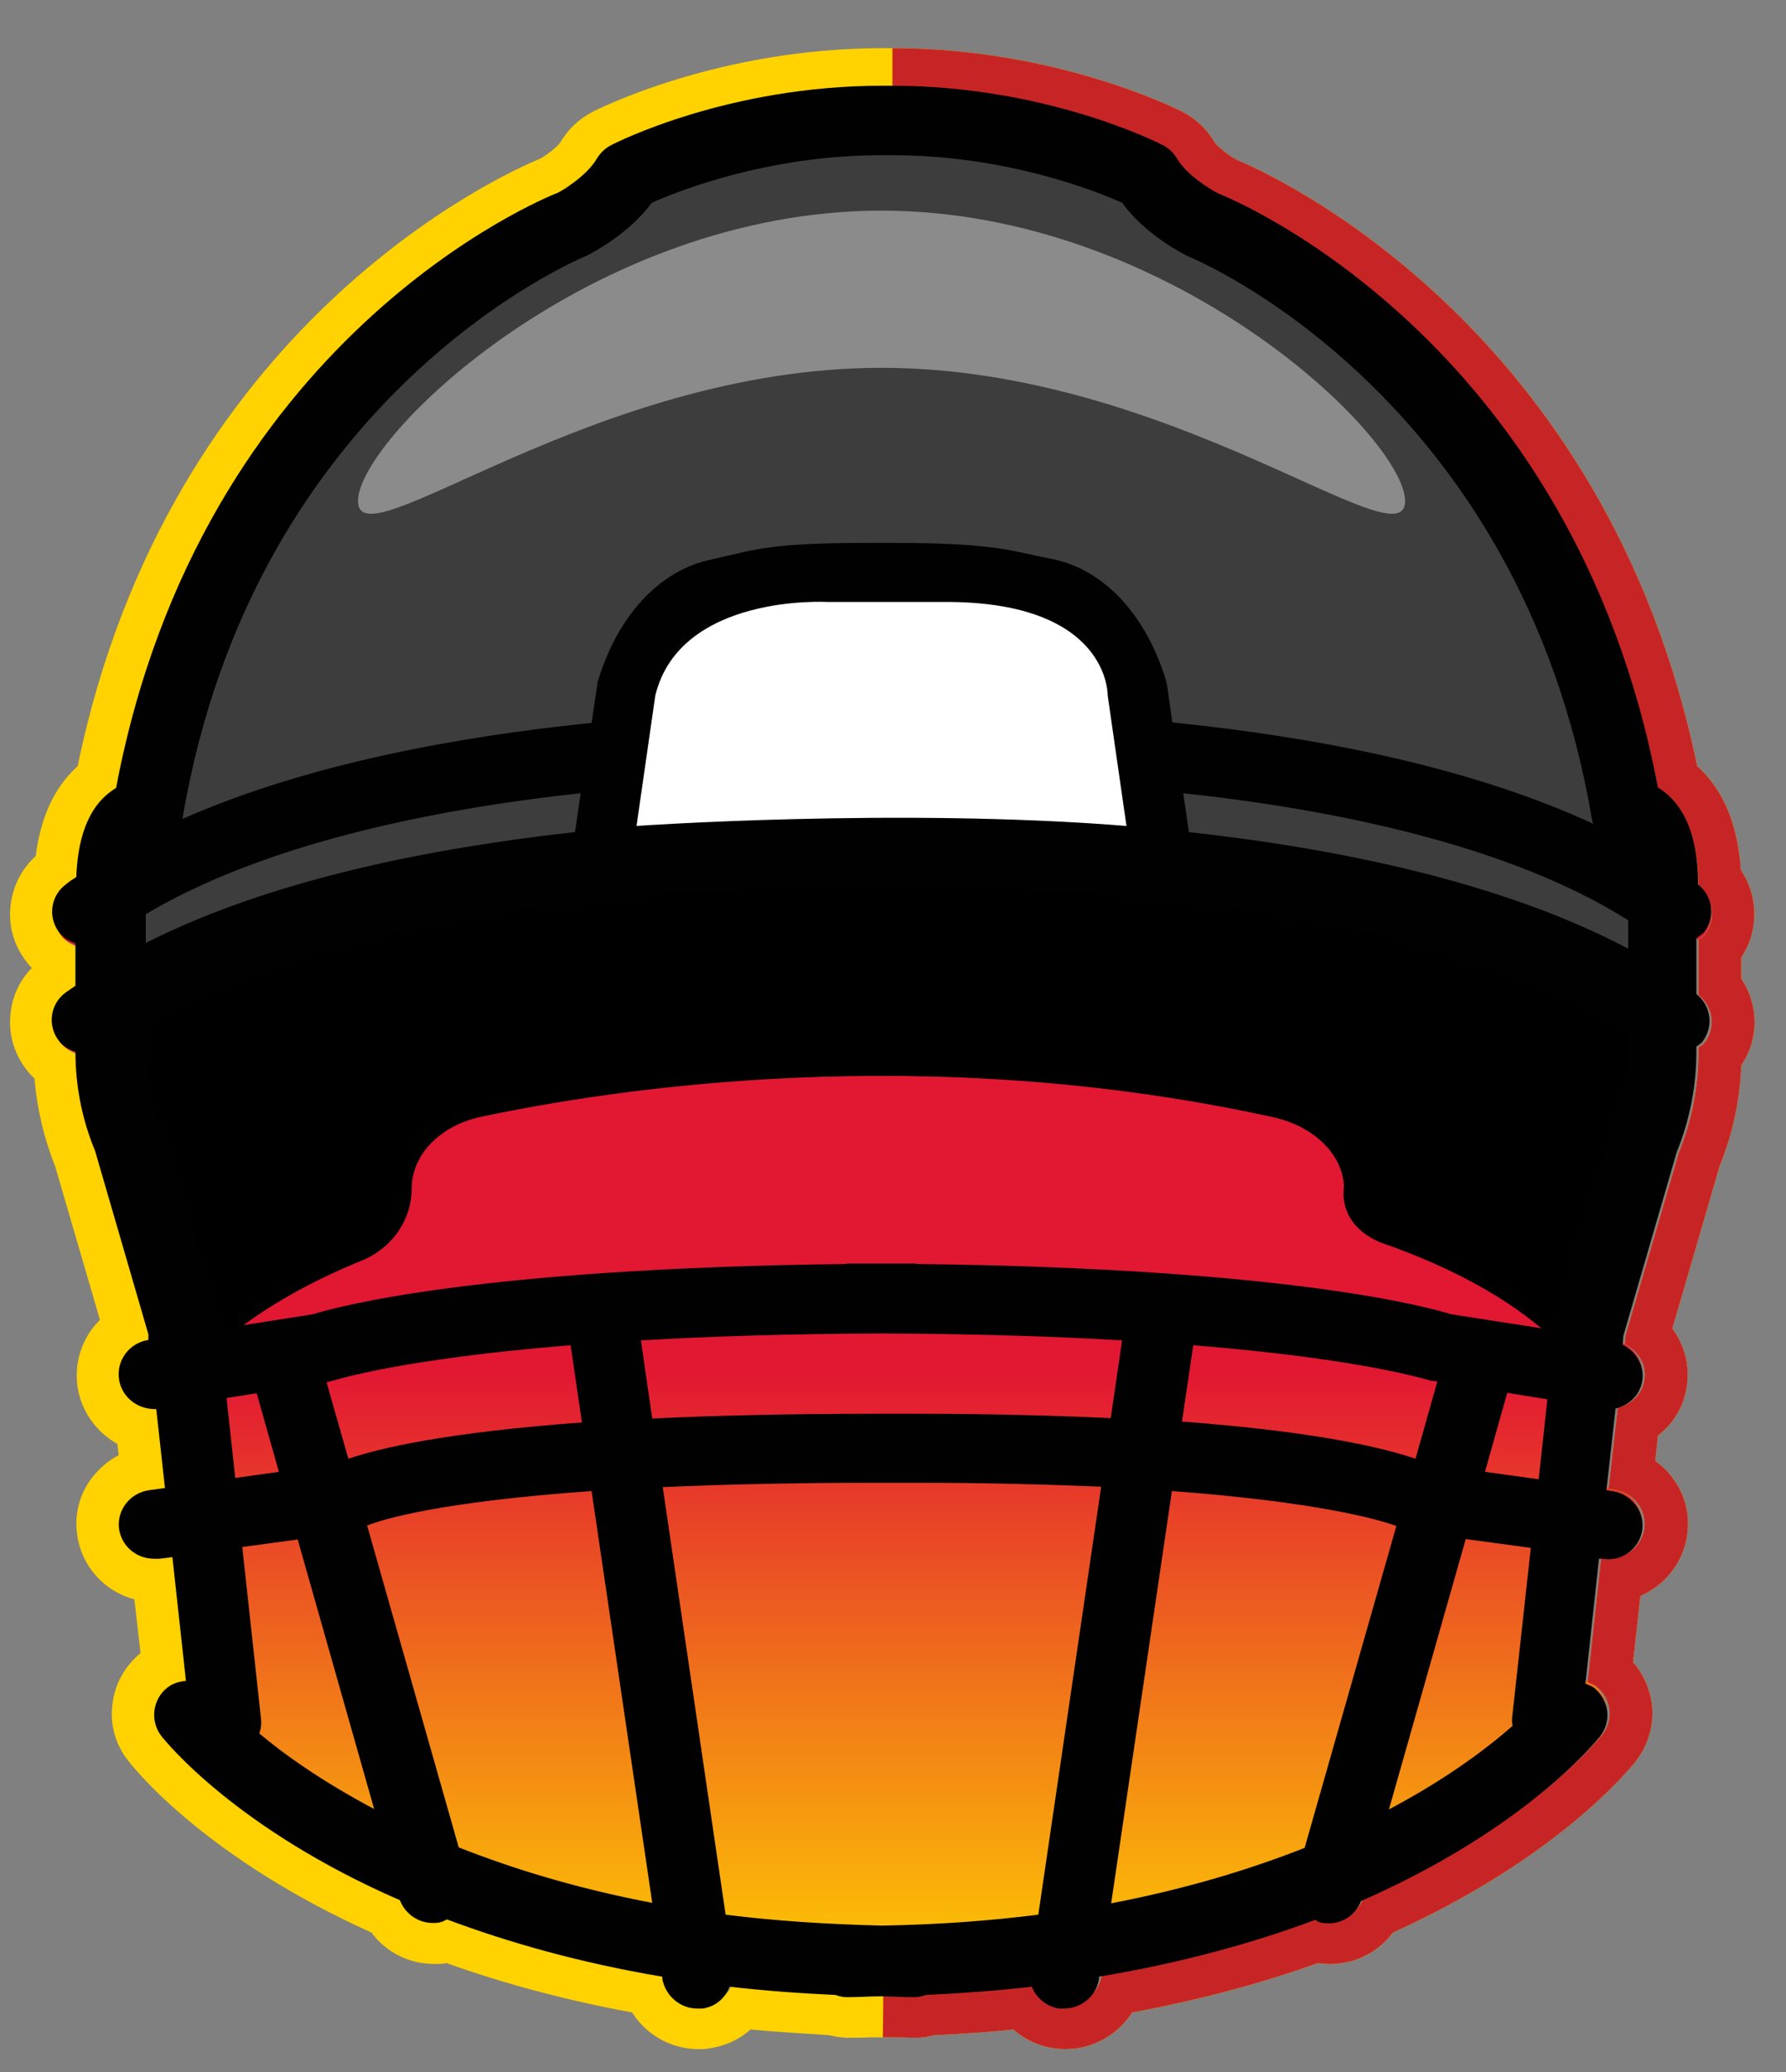 <svg width="25" height="29" viewBox="0 0 25 29" fill="none" xmlns="http://www.w3.org/2000/svg">
<rect x="0" y="0" width="25" height="29" fill="#808080" stroke="none"/>
<g clip-path="url(#clip0_2115_2971)">
<path d="M23.769 13.149C23.769 13.149 23.831 13.113 23.855 13.082C24.014 12.874 23.977 12.581 23.769 12.416C23.769 11.841 23.629 11.42 23.348 11.169C23.299 11.126 23.256 11.096 23.207 11.065C22.015 4.794 17.229 2.85 17.058 2.789C16.948 2.734 16.612 2.533 16.477 2.3C16.429 2.221 16.361 2.154 16.276 2.111C16.209 2.074 14.638 1.286 12.486 1.286H12.346C10.194 1.286 8.623 2.08 8.556 2.111C8.471 2.154 8.403 2.221 8.354 2.3C8.22 2.533 7.884 2.734 7.81 2.771C7.603 2.85 2.817 4.794 1.625 11.065C1.576 11.096 1.533 11.126 1.484 11.169C1.221 11.401 1.087 11.786 1.069 12.306C1.02 12.336 0.971 12.367 0.928 12.404C0.708 12.563 0.665 12.868 0.83 13.076C0.891 13.155 0.971 13.198 1.056 13.229V13.816C1.014 13.846 0.965 13.877 0.922 13.907C0.702 14.066 0.659 14.372 0.824 14.58C0.885 14.659 0.965 14.702 1.056 14.732C1.056 15.209 1.148 15.674 1.331 16.114L2.077 18.669V18.748C1.808 18.791 1.625 19.035 1.668 19.298C1.704 19.537 1.918 19.702 2.151 19.702C2.163 19.702 2.169 19.702 2.181 19.702L2.303 20.802L2.083 20.832C1.814 20.869 1.625 21.114 1.662 21.377C1.698 21.615 1.906 21.792 2.151 21.792C2.175 21.792 2.193 21.792 2.218 21.792L2.407 21.768L2.597 23.491C2.511 23.497 2.419 23.522 2.346 23.577C2.132 23.736 2.089 24.041 2.254 24.249C2.322 24.335 3.3 25.545 5.604 26.547C5.677 26.737 5.861 26.859 6.056 26.859C6.099 26.859 6.142 26.859 6.191 26.841C6.215 26.841 6.227 26.822 6.246 26.81C7.095 27.128 8.098 27.409 9.265 27.599V27.629C9.308 27.868 9.516 28.045 9.754 28.045C9.779 28.045 9.803 28.045 9.827 28.045C10.011 28.02 10.145 27.898 10.206 27.745C10.677 27.8 11.172 27.837 11.692 27.861C11.741 27.88 11.796 27.892 11.851 27.892C12.016 27.892 12.162 27.88 12.321 27.88C12.48 27.88 12.627 27.892 12.792 27.892C12.847 27.892 12.902 27.88 12.951 27.861C13.47 27.837 13.965 27.8 14.436 27.745C14.497 27.898 14.638 28.02 14.815 28.045C14.839 28.045 14.864 28.045 14.888 28.045C15.127 28.045 15.341 27.874 15.377 27.629V27.599C16.551 27.403 17.553 27.128 18.403 26.81C18.421 26.816 18.439 26.835 18.458 26.841C18.501 26.853 18.55 26.859 18.592 26.859C18.794 26.859 18.971 26.737 19.045 26.547C21.343 25.545 22.327 24.335 22.394 24.249C22.559 24.035 22.516 23.736 22.302 23.577C22.266 23.552 22.229 23.54 22.186 23.522L22.376 21.78H22.425C22.694 21.829 22.944 21.639 22.981 21.377C23.018 21.114 22.828 20.869 22.559 20.832L22.48 20.82L22.608 19.683C22.797 19.641 22.95 19.494 22.981 19.298C23.018 19.084 22.895 18.889 22.706 18.797L22.718 18.669L23.464 16.114C23.647 15.668 23.739 15.191 23.739 14.708V14.641C23.739 14.641 23.8 14.604 23.824 14.574C23.983 14.366 23.947 14.072 23.739 13.907V13.131L23.769 13.149Z" fill="url(#paint0_linear_2115_2971)"/>
<path d="M12.492 1.286C14.644 1.286 16.215 2.08 16.282 2.111C16.367 2.153 16.435 2.221 16.484 2.3C16.618 2.532 16.954 2.734 17.064 2.789C17.235 2.85 22.021 4.794 23.213 11.065C23.262 11.096 23.305 11.126 23.354 11.169C23.635 11.42 23.775 11.835 23.775 12.416C23.983 12.581 24.026 12.874 23.861 13.082C23.837 13.113 23.806 13.131 23.775 13.149V13.926C23.983 14.091 24.02 14.384 23.861 14.592C23.837 14.622 23.806 14.641 23.775 14.659V14.726C23.775 15.209 23.684 15.68 23.5 16.132L22.755 18.687L22.742 18.815C22.932 18.907 23.054 19.103 23.017 19.317C22.987 19.512 22.834 19.659 22.645 19.702L22.516 20.838L22.596 20.851C22.865 20.887 23.054 21.132 23.017 21.395C22.981 21.633 22.773 21.81 22.535 21.81C22.51 21.81 22.486 21.81 22.461 21.81H22.412L22.223 23.546C22.26 23.564 22.302 23.577 22.339 23.601C22.553 23.76 22.596 24.066 22.431 24.273C22.363 24.359 21.386 25.569 19.081 26.572C19.008 26.761 18.825 26.883 18.629 26.883C18.586 26.883 18.543 26.883 18.494 26.865C18.47 26.865 18.458 26.847 18.439 26.834C17.59 27.152 16.587 27.433 15.42 27.623V27.654C15.377 27.892 15.169 28.069 14.931 28.069C14.907 28.069 14.882 28.069 14.858 28.069C14.674 28.045 14.54 27.922 14.479 27.77C14.008 27.825 13.513 27.861 12.993 27.886C12.945 27.904 12.89 27.916 12.835 27.916C12.669 27.916 12.523 27.904 12.364 27.904C12.205 27.904 12.058 27.916 11.893 27.916C11.838 27.916 11.783 27.904 11.734 27.886C11.215 27.861 10.72 27.825 10.249 27.77C10.188 27.922 10.047 28.045 9.87 28.069C9.846 28.069 9.821 28.069 9.797 28.069C9.558 28.069 9.345 27.898 9.308 27.654V27.623C8.134 27.427 7.132 27.152 6.282 26.834C6.264 26.841 6.246 26.859 6.227 26.865C6.184 26.877 6.136 26.883 6.093 26.883C5.891 26.883 5.714 26.761 5.641 26.572C3.342 25.569 2.358 24.359 2.291 24.273C2.126 24.06 2.169 23.76 2.389 23.601C2.462 23.546 2.554 23.522 2.639 23.516L2.45 21.792L2.26 21.816C2.26 21.816 2.212 21.816 2.193 21.816C1.949 21.816 1.741 21.639 1.704 21.401C1.668 21.138 1.857 20.893 2.126 20.857L2.346 20.826L2.224 19.726C2.224 19.726 2.205 19.726 2.193 19.726C1.955 19.726 1.747 19.555 1.704 19.323C1.661 19.06 1.845 18.815 2.114 18.773L2.108 18.693L1.362 16.138C1.179 15.698 1.087 15.227 1.087 14.757C1.001 14.726 0.916 14.677 0.855 14.604C0.69 14.39 0.732 14.091 0.952 13.932C0.995 13.901 1.044 13.871 1.087 13.84V13.253C1.001 13.223 0.916 13.174 0.861 13.1C0.696 12.886 0.739 12.587 0.959 12.428C1.001 12.398 1.05 12.361 1.099 12.33C1.117 11.811 1.252 11.426 1.515 11.193C1.564 11.151 1.606 11.12 1.655 11.089C2.829 4.794 7.615 2.856 7.823 2.771C7.89 2.734 8.232 2.526 8.367 2.3C8.415 2.221 8.483 2.153 8.568 2.111C8.635 2.074 10.206 1.286 12.358 1.286H12.498M12.498 0.674H12.358C10.053 0.674 8.36 1.53 8.293 1.567C8.104 1.664 7.951 1.811 7.841 1.995C7.804 2.05 7.664 2.166 7.56 2.221C7.028 2.441 2.364 4.537 1.087 10.723C0.763 11.016 0.567 11.438 0.5 11.982C0.311 12.153 0.188 12.385 0.152 12.642C0.109 12.935 0.188 13.223 0.366 13.455C0.39 13.486 0.415 13.516 0.445 13.547C0.286 13.712 0.182 13.919 0.152 14.152C0.109 14.445 0.188 14.732 0.366 14.965C0.402 15.014 0.439 15.056 0.482 15.093C0.518 15.521 0.616 15.93 0.775 16.334L1.399 18.473C1.356 18.516 1.319 18.559 1.282 18.608C1.111 18.846 1.044 19.133 1.087 19.42C1.142 19.763 1.356 20.05 1.643 20.209L1.661 20.368C1.515 20.441 1.393 20.551 1.289 20.68C1.111 20.912 1.038 21.199 1.081 21.486C1.142 21.926 1.466 22.275 1.881 22.385L1.967 23.137C1.753 23.314 1.613 23.558 1.576 23.834C1.533 24.127 1.613 24.414 1.796 24.646C1.906 24.787 2.896 26.009 5.2 27.049C5.402 27.323 5.726 27.488 6.081 27.488C6.136 27.488 6.197 27.488 6.252 27.476C7.052 27.764 7.926 27.996 8.849 28.167C9.045 28.479 9.393 28.68 9.778 28.68C9.827 28.68 9.882 28.68 9.931 28.668C10.151 28.638 10.347 28.546 10.506 28.405C10.842 28.436 11.209 28.46 11.612 28.485C11.685 28.503 11.771 28.521 11.875 28.521C11.979 28.521 12.077 28.521 12.181 28.515C12.242 28.515 12.297 28.515 12.358 28.515C12.395 28.515 12.456 28.515 12.511 28.515C12.608 28.515 12.712 28.521 12.816 28.521C12.92 28.521 13.006 28.503 13.079 28.485C13.482 28.466 13.849 28.442 14.185 28.405C14.344 28.546 14.54 28.638 14.754 28.668C14.809 28.674 14.858 28.68 14.913 28.68C15.298 28.68 15.646 28.479 15.848 28.167C16.771 27.996 17.645 27.764 18.446 27.476C18.501 27.482 18.562 27.488 18.617 27.488C18.971 27.488 19.295 27.323 19.497 27.049C21.801 26.003 22.791 24.781 22.901 24.646C23.079 24.414 23.158 24.127 23.121 23.84C23.091 23.626 22.999 23.424 22.859 23.265L22.962 22.336C23.305 22.189 23.561 21.871 23.616 21.486C23.659 21.199 23.586 20.912 23.409 20.68C23.341 20.588 23.262 20.515 23.17 20.447L23.207 20.093C23.421 19.928 23.568 19.689 23.61 19.414C23.659 19.115 23.58 18.828 23.409 18.595L24.069 16.328C24.252 15.875 24.356 15.399 24.374 14.91C24.625 14.543 24.619 14.06 24.374 13.699V13.4C24.625 13.027 24.613 12.538 24.368 12.178C24.326 11.542 24.124 11.053 23.757 10.723C22.48 4.543 17.792 2.435 17.315 2.239C17.211 2.184 17.046 2.056 17.003 1.995C16.899 1.811 16.74 1.664 16.557 1.567C16.484 1.53 14.79 0.674 12.492 0.674L12.498 0.674Z" fill="#FFD200"/>
<path d="M16.282 2.111C16.215 2.08 14.644 1.286 12.492 1.286V0.674C14.775 0.674 16.46 1.518 16.555 1.566L16.557 1.567C16.74 1.664 16.899 1.811 17.003 1.995C17.046 2.056 17.211 2.184 17.315 2.239C17.792 2.435 22.48 4.543 23.757 10.723C24.124 11.053 24.326 11.542 24.368 12.178C24.613 12.538 24.625 13.027 24.374 13.4V13.699C24.619 14.06 24.625 14.543 24.374 14.91C24.356 15.399 24.252 15.875 24.069 16.328L23.409 18.595C23.58 18.828 23.659 19.115 23.61 19.414C23.568 19.689 23.421 19.928 23.207 20.093L23.17 20.447C23.262 20.515 23.341 20.588 23.409 20.68C23.586 20.912 23.659 21.199 23.616 21.486C23.561 21.871 23.305 22.189 22.962 22.336L22.859 23.265C22.999 23.424 23.091 23.626 23.121 23.84C23.158 24.127 23.079 24.414 22.901 24.646L22.899 24.649C22.779 24.797 21.786 26.01 19.497 27.049C19.295 27.323 18.971 27.488 18.617 27.488C18.562 27.488 18.501 27.482 18.446 27.476C17.645 27.764 16.771 27.996 15.848 28.167C15.646 28.479 15.298 28.68 14.913 28.68C14.858 28.68 14.809 28.674 14.754 28.668C14.54 28.638 14.344 28.546 14.185 28.405C13.849 28.442 13.482 28.466 13.079 28.485C13.006 28.503 12.92 28.521 12.816 28.521C12.712 28.521 12.608 28.515 12.511 28.515H12.358L12.364 27.904C12.523 27.904 12.669 27.916 12.835 27.916C12.89 27.916 12.945 27.904 12.993 27.886C13.513 27.861 14.008 27.825 14.479 27.77C14.54 27.922 14.674 28.045 14.858 28.069H14.931C15.169 28.069 15.377 27.892 15.42 27.654V27.623C16.587 27.433 17.59 27.152 18.439 26.834C18.458 26.847 18.47 26.865 18.494 26.865C18.543 26.883 18.586 26.883 18.629 26.883C18.825 26.883 19.008 26.761 19.081 26.572C21.386 25.569 22.363 24.359 22.431 24.273C22.596 24.066 22.553 23.76 22.339 23.601C22.302 23.577 22.26 23.564 22.223 23.546L22.412 21.81H22.461H22.535C22.773 21.81 22.981 21.633 23.017 21.395C23.054 21.132 22.865 20.887 22.596 20.851L22.516 20.838L22.645 19.702C22.834 19.659 22.987 19.512 23.017 19.317C23.054 19.103 22.932 18.907 22.742 18.815L22.755 18.687L23.5 16.132C23.684 15.68 23.775 15.209 23.775 14.726V14.659C23.806 14.641 23.837 14.622 23.861 14.592C24.02 14.384 23.983 14.091 23.775 13.926V13.149C23.806 13.131 23.837 13.113 23.861 13.082C24.026 12.874 23.983 12.581 23.775 12.416C23.775 11.835 23.635 11.42 23.354 11.169C23.305 11.126 23.262 11.096 23.213 11.065C22.021 4.794 17.235 2.85 17.064 2.789C16.954 2.734 16.618 2.532 16.484 2.3C16.435 2.221 16.367 2.153 16.282 2.111Z" fill="#C72525"/>
<path d="M18.812 16.597C18.788 16.144 18.378 15.759 17.822 15.637C12.957 14.567 8.605 15.234 6.734 15.631C6.16 15.753 5.763 16.163 5.763 16.633C5.763 17.073 5.488 17.471 5.066 17.642C2.865 18.54 2.395 19.634 2.395 19.634L1.319 14.555C9.974 8.296 23.684 14.5 23.684 14.5L22.376 19.598C22.376 19.598 21.978 18.332 19.399 17.416C19.399 17.416 18.739 17.238 18.812 16.603V16.597Z" fill="black"/>
<path d="M22.981 13.864C22.981 6.518 16.691 3.235 16.691 3.235L15.671 2.367C14.595 2.037 13.006 1.536 12.339 1.689C11.673 1.542 10.084 2.043 9.008 2.367L6.227 3.749C6.227 3.749 1.888 9.085 1.826 13.657C1.826 13.657 4.779 11.933 12.126 11.866C19.479 11.939 22.981 13.864 22.981 13.864Z" fill="#3D3D3D"/>
<path d="M8.409 12.11L8.764 9.647C8.99 8.883 9.473 8.339 10.035 8.223C10.604 8.107 10.762 8.003 12.095 8.003H12.529C13.855 8.003 14.081 8.107 14.65 8.223C15.212 8.339 15.695 8.883 15.921 9.647L16.276 12.11" fill="white"/>
<path d="M23.769 13.113C23.769 13.113 23.83 13.076 23.855 13.045C24.014 12.838 23.977 12.544 23.769 12.379C23.769 11.799 23.629 11.377 23.347 11.126C23.299 11.083 23.256 11.053 23.207 11.022C22.015 4.727 17.229 2.777 17.058 2.71C16.948 2.655 16.612 2.453 16.477 2.221C16.428 2.141 16.361 2.074 16.276 2.031C16.208 1.995 14.637 1.2 12.486 1.2H12.345C10.194 1.2 8.623 1.995 8.556 2.031C8.47 2.074 8.403 2.141 8.354 2.221C8.22 2.453 7.884 2.661 7.81 2.697C7.602 2.777 2.817 4.727 1.625 11.028C1.576 11.059 1.533 11.089 1.484 11.132C1.221 11.364 1.087 11.756 1.068 12.275C1.02 12.306 0.971 12.336 0.928 12.373C0.708 12.532 0.665 12.838 0.83 13.052C0.891 13.131 0.971 13.174 1.056 13.204V13.797C1.013 13.828 0.965 13.858 0.922 13.889C0.702 14.048 0.659 14.353 0.824 14.567C0.885 14.647 0.965 14.69 1.056 14.72C1.056 15.197 1.148 15.668 1.331 16.108L2.077 18.675V18.754C1.808 18.797 1.625 19.041 1.667 19.31C1.704 19.549 1.918 19.72 2.156 19.72C2.169 19.72 2.175 19.72 2.187 19.72L2.309 20.826L2.089 20.857C1.82 20.893 1.631 21.138 1.667 21.401C1.704 21.645 1.912 21.816 2.156 21.816C2.181 21.816 2.199 21.816 2.224 21.816L2.413 21.792L2.603 23.528C2.517 23.534 2.425 23.558 2.352 23.613C2.138 23.772 2.095 24.078 2.254 24.292C2.321 24.377 3.299 25.594 5.598 26.596C5.671 26.786 5.854 26.914 6.056 26.914C6.099 26.914 6.142 26.914 6.19 26.896C6.215 26.89 6.233 26.871 6.258 26.865C7.107 27.183 8.104 27.47 9.271 27.666V27.696C9.314 27.935 9.522 28.112 9.76 28.112C9.784 28.112 9.809 28.112 9.833 28.112C10.017 28.087 10.151 27.965 10.212 27.806C10.683 27.861 11.178 27.898 11.697 27.922C11.746 27.941 11.801 27.953 11.856 27.953C12.021 27.953 12.168 27.941 12.327 27.941C12.486 27.941 12.633 27.953 12.798 27.953C12.853 27.953 12.908 27.941 12.957 27.922C13.476 27.898 13.971 27.861 14.442 27.806C14.503 27.959 14.644 28.081 14.821 28.112C14.845 28.112 14.87 28.112 14.894 28.112C15.133 28.112 15.347 27.941 15.383 27.696V27.666C16.557 27.47 17.559 27.189 18.409 26.871C18.427 26.877 18.445 26.896 18.464 26.902C18.506 26.914 18.555 26.92 18.598 26.92C18.8 26.92 18.977 26.798 19.05 26.608C21.349 25.6 22.333 24.384 22.4 24.298C22.565 24.084 22.522 23.785 22.308 23.619C22.272 23.595 22.235 23.583 22.192 23.564L22.382 21.816H22.431C22.7 21.865 22.95 21.676 22.987 21.413C23.023 21.15 22.834 20.906 22.565 20.869L22.486 20.857L22.614 19.714C22.803 19.671 22.956 19.524 22.987 19.329C23.023 19.115 22.901 18.913 22.712 18.821L22.724 18.693L23.47 16.126C23.653 15.674 23.745 15.203 23.745 14.714V14.647C23.745 14.647 23.806 14.61 23.83 14.58C23.989 14.372 23.953 14.078 23.745 13.913V13.137L23.769 13.113ZM8.214 3.578C8.275 3.547 8.794 3.284 9.124 2.838C9.491 2.673 10.75 2.172 12.345 2.172H12.486C14.081 2.172 15.34 2.673 15.707 2.838C16.031 3.284 16.557 3.553 16.648 3.596C16.697 3.614 21.275 5.503 22.284 11.469C22.284 11.487 22.296 11.505 22.302 11.53C20.53 10.71 18.335 10.307 16.41 10.111L16.337 9.592L16.325 9.537C16.049 8.614 15.457 7.972 14.735 7.826L14.497 7.777C14.069 7.679 13.696 7.599 12.529 7.599H12.095C10.958 7.599 10.628 7.673 10.218 7.771C10.139 7.789 10.053 7.807 9.956 7.832C9.234 7.978 8.641 8.62 8.366 9.543L8.281 10.118C6.417 10.307 4.296 10.692 2.554 11.462C3.556 5.497 8.128 3.614 8.214 3.578ZM2.04 12.795C3.697 11.811 6.044 11.328 8.128 11.102L8.049 11.646C6.056 11.866 3.801 12.306 2.04 13.198V12.795ZM3.171 19.567L3.593 19.5L3.904 20.6L3.293 20.686L3.171 19.567ZM4.571 19.347L4.662 19.323C4.675 19.323 5.573 19.023 7.987 18.828L8.146 19.909C6.227 20.05 5.31 20.27 4.876 20.417L4.571 19.347ZM3.397 21.651L4.167 21.547L5.237 25.319C4.522 24.94 3.984 24.561 3.629 24.261C3.654 24.2 3.66 24.127 3.654 24.06L3.391 21.651H3.397ZM6.423 25.863L5.139 21.352C5.353 21.266 6.135 21.022 8.281 20.869L9.13 26.633C8.073 26.431 7.181 26.156 6.423 25.857V25.863ZM8.971 18.76C9.907 18.705 11.031 18.669 12.339 18.663C13.653 18.669 14.778 18.705 15.707 18.76L15.548 19.848C14.766 19.812 13.867 19.787 12.81 19.787H12.266C11.031 19.787 10.005 19.812 9.13 19.854L8.971 18.76ZM14.534 26.798C13.861 26.883 13.128 26.938 12.345 26.951C11.563 26.932 10.83 26.883 10.157 26.798L9.277 20.814C10.108 20.777 11.098 20.753 12.272 20.753H12.816C13.812 20.753 14.674 20.777 15.414 20.808L14.534 26.798ZM18.262 25.863C17.504 26.162 16.606 26.437 15.554 26.639L16.404 20.869C18.458 21.022 19.313 21.272 19.546 21.358L18.262 25.863ZM16.544 19.903L16.703 18.828C19.118 19.023 20.01 19.323 20.022 19.323L20.12 19.335L19.814 20.417C19.387 20.27 18.445 20.038 16.551 19.897L16.544 19.903ZM21.178 24.151C20.823 24.463 20.261 24.891 19.442 25.325L20.517 21.541L21.428 21.664L21.165 24.053C21.165 24.084 21.165 24.115 21.171 24.151H21.178ZM21.538 20.704L20.786 20.6L21.098 19.494L21.66 19.585L21.538 20.704ZM22.791 14.696C22.791 15.062 22.718 15.423 22.577 15.765C22.571 15.784 22.565 15.796 22.559 15.814L21.795 18.442C21.795 18.442 21.783 18.497 21.777 18.522L21.764 18.62L20.31 18.394C19.974 18.29 18.024 17.752 12.847 17.691C12.834 17.691 12.828 17.685 12.816 17.685C12.651 17.685 12.504 17.685 12.345 17.685C12.187 17.685 12.04 17.685 11.875 17.685C11.863 17.685 11.856 17.685 11.844 17.691C6.673 17.752 4.717 18.29 4.381 18.394L3.067 18.601V18.528C3.067 18.528 3.049 18.473 3.043 18.449L2.279 15.82C2.279 15.82 2.266 15.79 2.26 15.771C2.12 15.429 2.046 15.069 2.046 14.702V14.317C4.864 12.636 9.717 12.428 11.801 12.422C11.832 12.422 11.863 12.44 11.899 12.434C11.912 12.434 12.07 12.428 12.339 12.422C12.62 12.422 12.786 12.434 12.798 12.434C12.834 12.434 12.865 12.422 12.902 12.422C15.023 12.422 19.998 12.642 22.791 14.402V14.702V14.696ZM22.791 13.278C21.012 12.336 18.69 11.872 16.642 11.646L16.563 11.102C18.708 11.334 21.135 11.835 22.791 12.88V13.278Z" fill="#010101"/>
<path opacity="0.4" d="M19.668 7.013C19.668 7.905 16.386 5.148 12.339 5.148C8.293 5.148 5.011 7.905 5.011 7.013C5.011 6.12 8.293 2.948 12.339 2.948C16.386 2.948 19.668 6.12 19.668 7.013Z" fill="white"/>
<path d="M8.91 11.56C8.91 11.56 12.578 11.303 15.768 11.56L15.505 9.733C15.505 9.733 15.536 8.425 13.244 8.425C10.83 8.425 11.575 8.425 11.575 8.425C11.575 8.425 9.522 8.309 9.173 9.733L8.91 11.56Z" fill="white"/>
</g>
<defs>
<linearGradient id="paint0_linear_2115_2971" x1="12.339" y1="1.286" x2="12.339" y2="28.045" gradientUnits="userSpaceOnUse">
<stop offset="0.671" stop-color="#E21833"/>
<stop offset="1" stop-color="#FFD200"/>
</linearGradient>
<clipPath id="clip0_2115_2971">
<rect width="24.43" height="28" fill="white" transform="translate(0.133 0.674)"/>
</clipPath>
</defs>
</svg>

